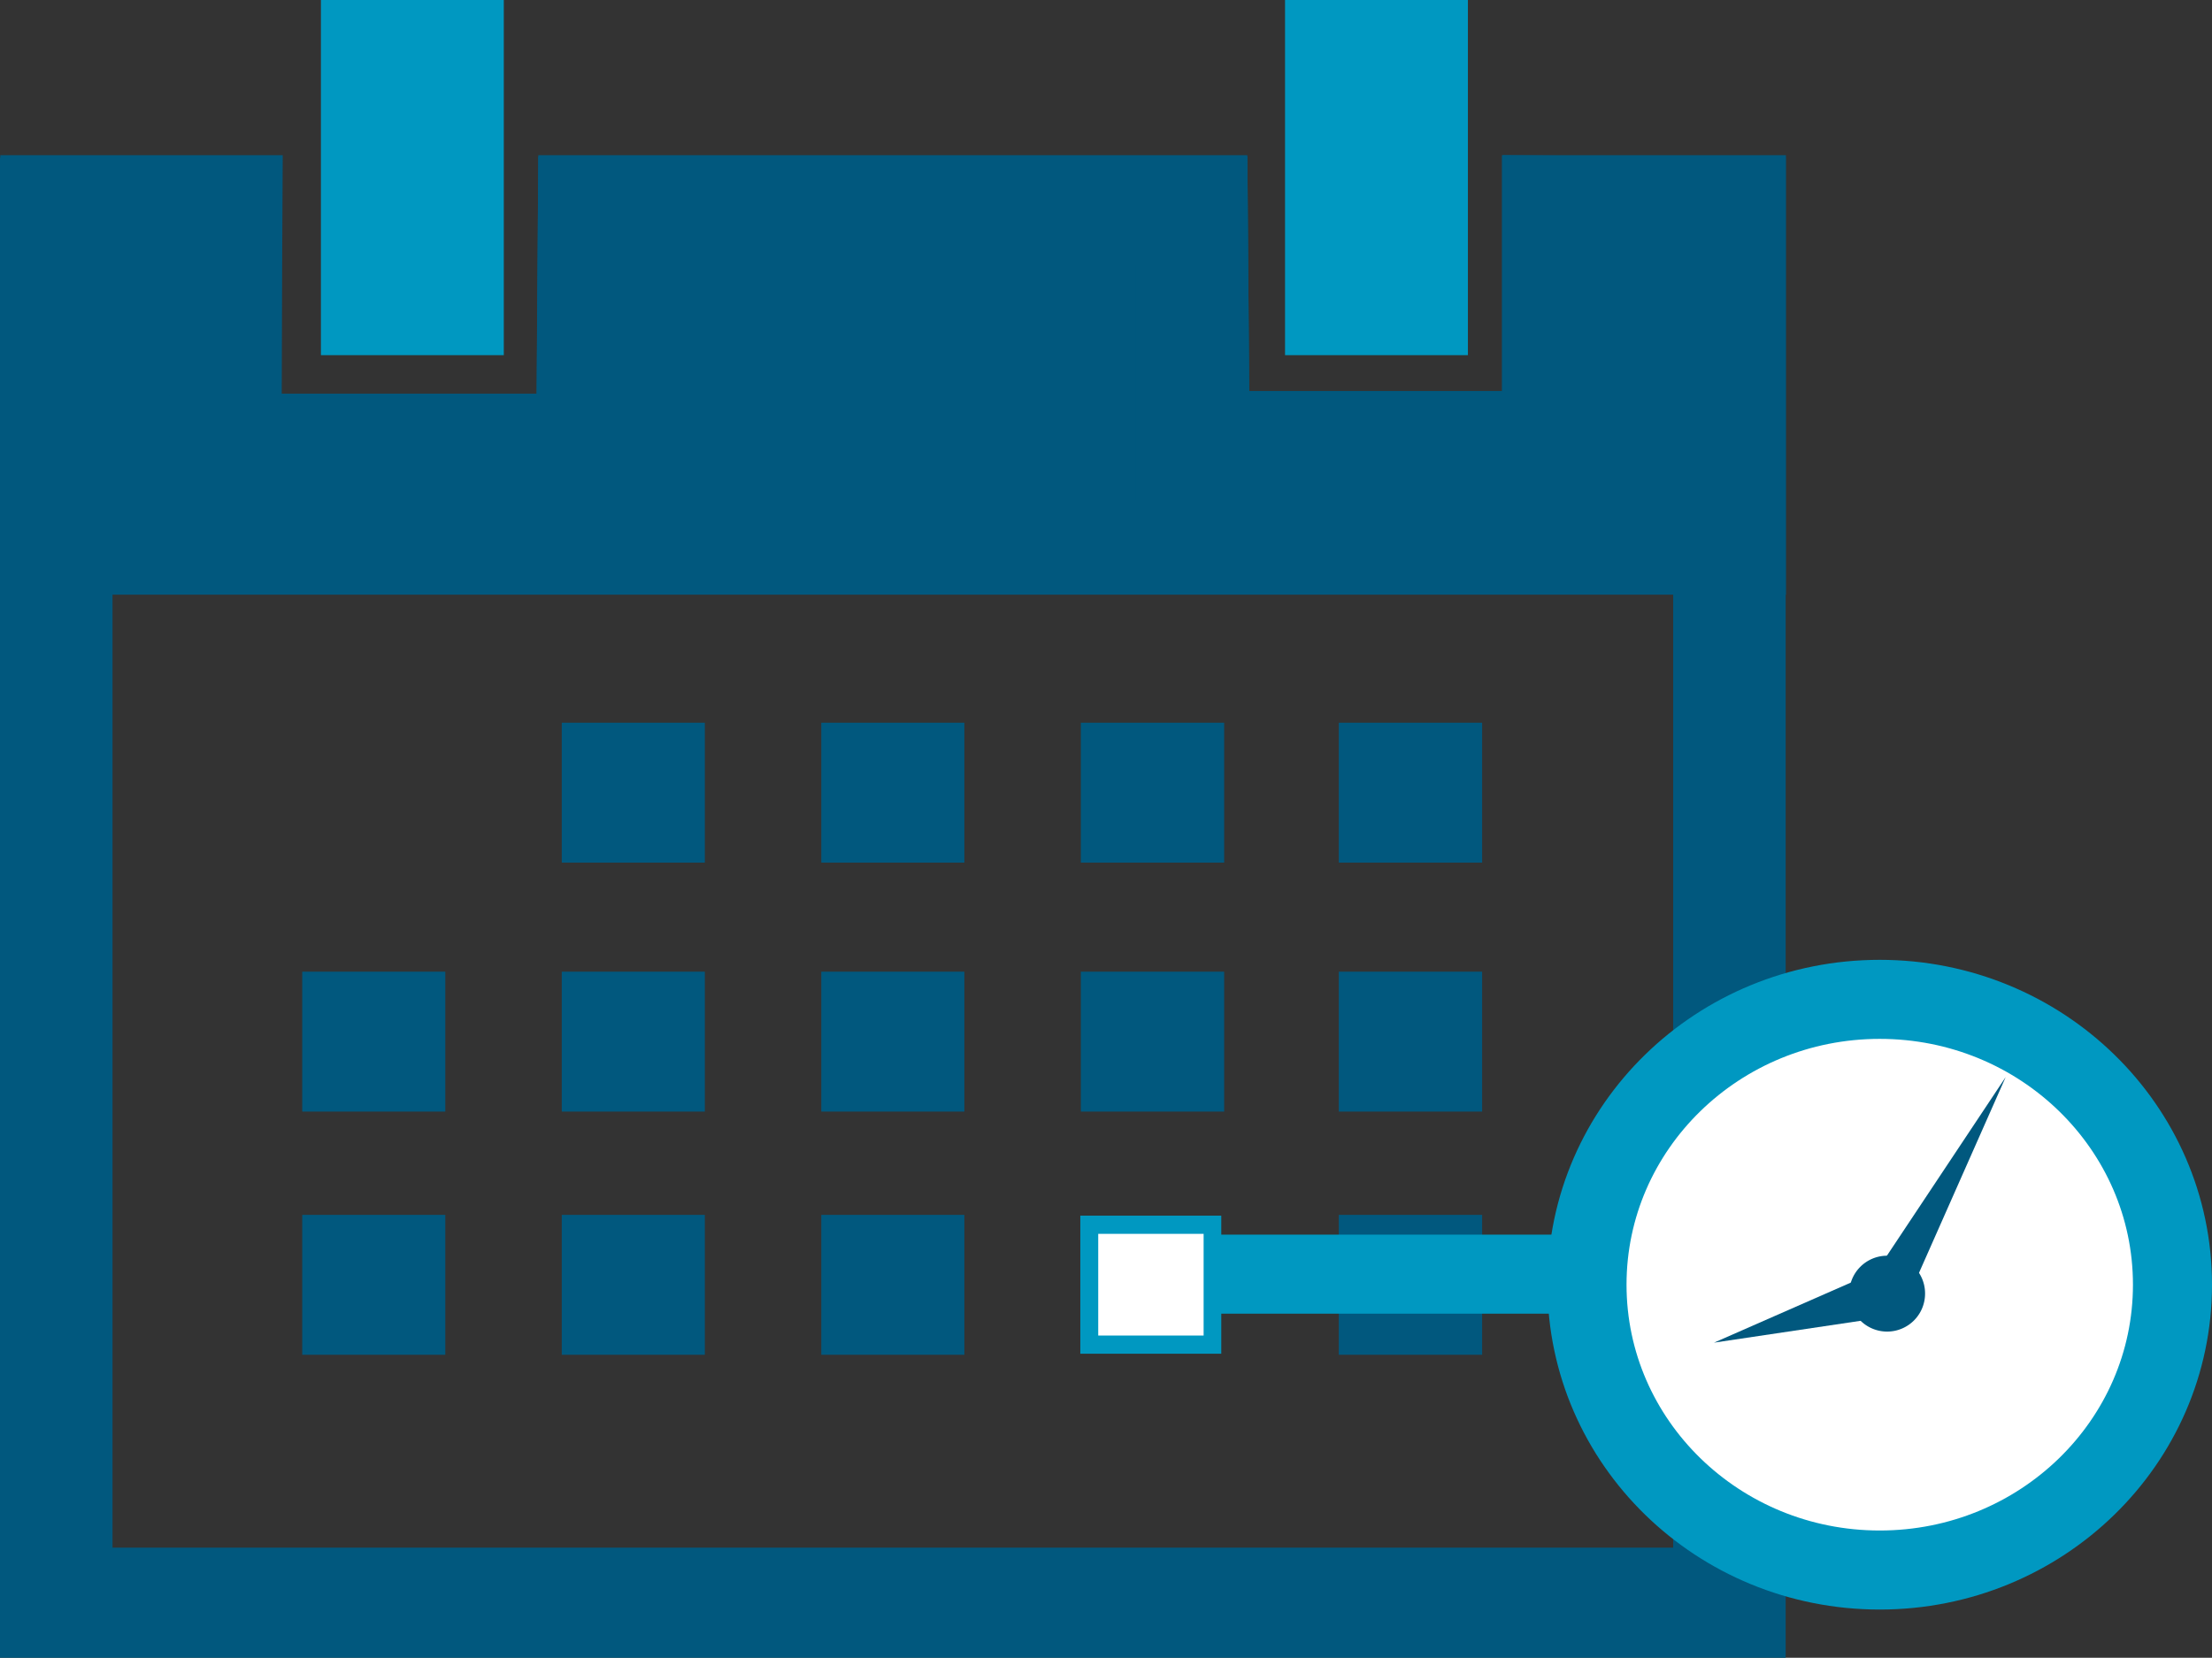 <svg xmlns="http://www.w3.org/2000/svg" xmlns:xlink="http://www.w3.org/1999/xlink" viewBox="0 0 83.95 62.92"><rect x="0" y="0" width="83.95" height="62.92" fill="#333333" stroke="none"/><defs><clipPath id="a" transform="translate(0 0)"><rect width="83.95" height="62.92" style="fill:none"/></clipPath></defs><title>gateway-calendar</title><polygon points="57.04 5.89 57.08 14.84 47.41 14.84 47.34 5.89 20.43 5.89 20.36 15.36 10.68 15.36 10.73 5.89 0.01 5.89 0.01 22.57 67.78 22.57 67.78 5.89 57.04 5.89" style="fill:#01587e"/><path d="M47.41,19h14V14.82l0-4.75H63.5V58.74H4.27V10.07H6.44l0,4.75L6.4,19H24.62l0-4.15,0-4.79H43.1l0,4.8,0,4.14ZM57,5.89l0,9H47.41l-.07-8.95H20.43l-.06,9H10.69l0-8.95H0v57H67.77v-57Z" transform="translate(0 0)" style="fill:#01587e"/><rect x="12.18" width="6.94" height="13.48" style="fill:#0098c1"/><rect x="48.77" width="6.94" height="13.48" style="fill:#0098c1"/><rect x="31.17" y="46.11" width="5.43" height="5.31" style="fill:#01587e"/><rect x="21.32" y="46.11" width="5.43" height="5.31" style="fill:#01587e"/><rect x="11.47" y="46.11" width="5.43" height="5.31" style="fill:#01587e"/><rect x="41.02" y="36.88" width="5.44" height="5.31" style="fill:#01587e"/><rect x="31.17" y="36.88" width="5.43" height="5.31" style="fill:#01587e"/><rect x="21.32" y="36.88" width="5.43" height="5.31" style="fill:#01587e"/><rect x="11.47" y="36.88" width="5.43" height="5.31" style="fill:#01587e"/><rect x="50.81" y="36.88" width="5.44" height="5.31" style="fill:#01587e"/><rect x="41.02" y="27.43" width="5.44" height="5.31" style="fill:#01587e"/><rect x="31.17" y="27.43" width="5.43" height="5.31" style="fill:#01587e"/><rect x="21.32" y="27.43" width="5.43" height="5.31" style="fill:#01587e"/><rect x="50.81" y="27.43" width="5.44" height="5.31" style="fill:#01587e"/><rect x="50.81" y="46.11" width="5.44" height="5.31" style="fill:#01587e"/><g style="clip-path:url(#a)"><path d="M82.45,48.76A11.11,11.11,0,1,1,71.34,37.93,11,11,0,0,1,82.45,48.76" transform="translate(0 0)" style="fill:#fff"/><ellipse cx="71.34" cy="48.76" rx="11.11" ry="10.83" style="fill:none;stroke:#0098c1;stroke-miterlimit:10;stroke-width:3px"/></g><line x1="43.57" y1="48.36" x2="59.53" y2="48.36" style="fill:none;stroke:#0098c1;stroke-miterlimit:10;stroke-width:3px"/><rect x="41.38" y="46.49" width="4.65" height="4.55" style="fill:#fff"/><path d="M45.68,50.69h-4V46.83h4ZM41,51.38h5.35V46.14H41Z" transform="translate(0 0)" style="fill:#0098c1"/><g style="clip-path:url(#a)"><path d="M73.06,49.07a1.44,1.44,0,1,1-1.44-1.41,1.43,1.43,0,0,1,1.44,1.41" transform="translate(0 0)" style="fill:#01587e"/></g><polygon points="70.92 48.7 76.12 40.88 72.33 49.44 70.92 48.7" style="fill:#01587e"/><polygon points="71.89 49.94 65.05 50.96 71.36 48.19 71.89 49.94" style="fill:#01587e"/></svg>